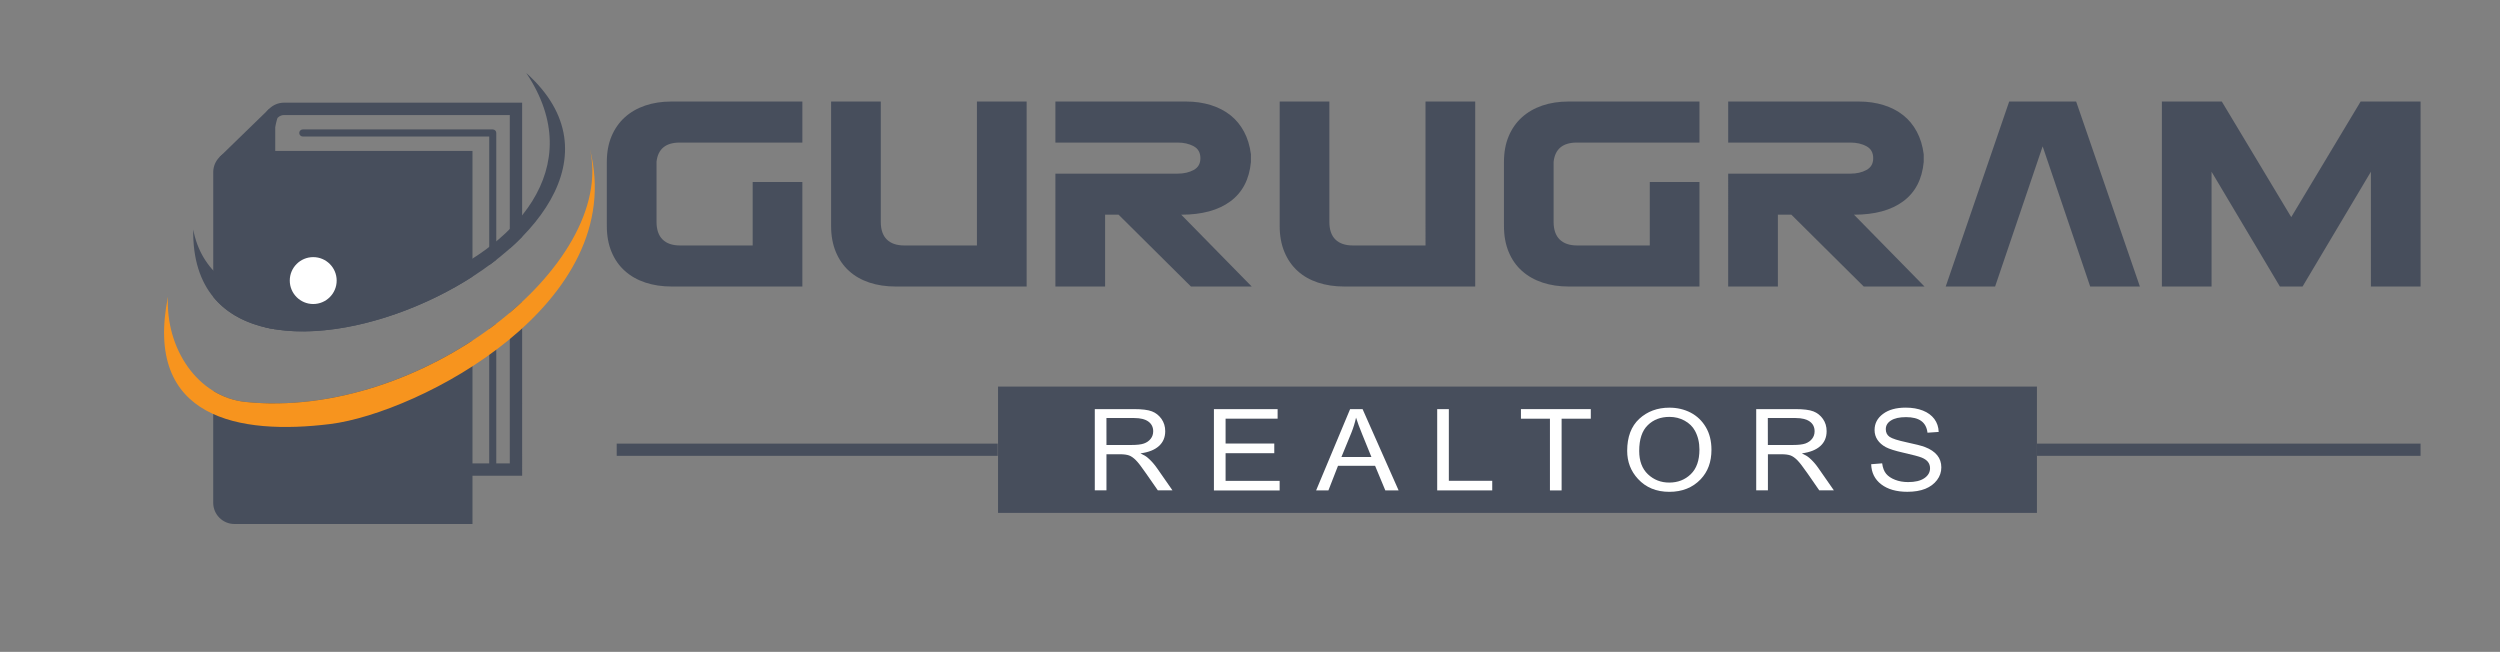 <?xml version="1.0" encoding="utf-8"?>
<!-- Generator: Adobe Illustrator 16.0.0, SVG Export Plug-In . SVG Version: 6.00 Build 0)  -->
<!DOCTYPE svg PUBLIC "-//W3C//DTD SVG 1.1//EN" "http://www.w3.org/Graphics/SVG/1.1/DTD/svg11.dtd">
<svg version="1.1" id="Layer_1" xmlns="http://www.w3.org/2000/svg" xmlns:xlink="http://www.w3.org/1999/xlink" x="0px" y="0px"
	 width="132px" height="34.417px" viewBox="0 0 132 34.417" enable-background="new 0 0 132 34.417" xml:space="preserve">
<rect x="0" y="0" width="132" height="34.417" fill="#808080" stroke="none"/>
<path display="none" fill="#454D5C" d="M16.995,35.412c-0.63-0.362-1.267-0.731-1.897-1.103c-0.261-0.148-0.492-0.293-0.694-0.437
	l-4.715-2.772c-0.022,3.188,0.289,3.896,2.822,5.375c3.079,1.803,6.184,3.53,9.268,5.353c0.209,0.123,0.407,0.235,0.593,0.342
	c2.592,1.459,3.324,1.263,6.43-0.603c1.775-1.064,3.619-2.082,5.431-3.105c1.314-0.738,2.617-1.486,3.875-2.268
	c2.084-1.287,2.368-2.104,2.346-5.024c0-0.015,0-0.024,0-0.041l-5.403,3.188c-0.073,0.05-0.155,0.092-0.23,0.136
	c-0.464,0.282-0.94,0.563-1.421,0.839l-2.138,1.262c0.011-0.021,0.027-0.048,0.037-0.076c-1.095,0.621-2.195,1.235-3.265,1.877
	c-2.64,1.588-3.115,1.658-5.573,0.209C20.64,37.491,18.818,36.455,16.995,35.412L16.995,35.412z M38.106,29.87
	c1.983-1.232,2.335-2.026,2.346-4.628c0-0.134,0-0.267,0-0.401c0-0.016,0-0.031,0.006-0.048l-3.175,1.871l-1.86,1.103
	c-0.198,0.121-0.401,0.239-0.598,0.361c-0.631,0.379-1.278,0.754-1.925,1.123l-1.25,0.734c0-0.01,0-0.021,0-0.03
	c-1.213,0.679-2.431,1.364-3.619,2.076c-2.64,1.579-3.115,1.649-5.573,0.2c-4.245-2.502-8.482-5.004-12.727-7.504
	c0.006,0.588,0.006,1.176,0.006,1.766c0.16,1.8,0.773,2.49,2.773,3.658c0.117,0.063,0.229,0.135,0.347,0.207
	c2.965,1.724,5.953,3.393,8.92,5.145c3.095,1.816,3.692,1.73,7.022-0.261c0.935-0.563,1.892-1.11,2.849-1.652
	c1.059-0.6,2.117-1.188,3.165-1.782c0.834-0.473,1.662-0.951,2.475-1.438C37.561,30.201,37.833,30.037,38.106,29.87L38.106,29.87z
	 M37.283,15.253c-3.132-1.801-6.264-3.635-9.39-5.42c-2.748-1.564-3.426-1.346-6.751,0.659c-2.569,1.544-5.108,2.992-7.722,4.451
	l-0.033,0.016l-0.123,0.069c-0.128,0.074-0.257,0.145-0.38,0.215v0.005l-0.026,0.015v-0.005c-0.149,0.084-0.292,0.17-0.433,0.251
	H12.42l-0.005,0.005l0,0c-1.133,0.667-1.807,1.182-2.202,1.859c-0.567,0.968-0.609,2.688-0.257,3.765
	c0.262,0.801,0.764,1.346,1.705,1.971c0.251,0.164,0.535,0.347,0.85,0.523c0.117,0.069,0.229,0.139,0.347,0.202l0,0l0.026,0.019
	c2.957,1.729,5.938,3.391,8.895,5.133c3.095,1.816,3.692,1.732,7.022-0.262c0.935-0.561,1.897-1.111,2.859-1.658
	c1.053-0.596,2.116-1.184,3.165-1.778c0-0.388,0-0.771-0.006-1.147c-0.004-1.023-0.064-1.771-0.255-2.367
	c-0.342-1.063-1.118-1.673-2.753-2.625L25.899,15.7c-0.47-0.273-0.443-0.257-1.176,0.203l-0.667,0.422
	c-0.744,0.471-0.669,1.588,0.01,1.993c1.732,1.005,3.463,2.016,5.195,3.009c1.363,0.787,1.966,1.283,2.223,2.203
	c-1.16,0.652-2.324,1.304-3.453,1.984c-2.64,1.582-3.115,1.646-5.573,0.197c-2.448-1.438-4.918-2.813-7.361-4.249
	c-0.561-0.323-0.989-0.606-1.309-0.898c-0.68-0.621-0.893-1.026-0.284-1.754c0.418-0.501,1.1-0.923,2.191-1.538
	c2.117-1.181,4.173-2.352,6.254-3.603c0.063-0.037,0.127-0.075,0.192-0.112c2.475-1.486,3.041-1.619,5.173-0.406
	c2.523,1.438,5.057,2.924,7.579,4.377c2.993,1.721,2.454,3.201,2.603,6.193c0.277-0.166,0.336-0.209,0.609-0.375
	c1.758-1.091,2.234-1.839,2.33-3.812c-0.106-2.191-0.684-2.87-2.993-4.196c-0.053-0.032-0.106-0.063-0.154-0.09L37.283,15.253z"/>
<g>
	<rect x="107.55" y="23.423" fill="#474E5C" width="20.256" height="0.646"/>
	<g>
		<rect x="32.562" y="23.423" fill="#474E5C" width="20.118" height="0.646"/>
		<rect x="52.696" y="20.411" fill="#474E5C" width="54.854" height="6.67"/>
		<g>
			<path fill="#FFFFFF" d="M57.805,25.894v-4.293h2.063c0.431,0,0.749,0.039,0.954,0.119c0.204,0.078,0.373,0.213,0.505,0.398
				c0.131,0.188,0.197,0.402,0.197,0.648c0,0.324-0.111,0.586-0.335,0.787c-0.224,0.201-0.547,0.328-0.974,0.385
				c0.173,0.078,0.305,0.158,0.394,0.238c0.185,0.162,0.347,0.346,0.485,0.547l0.813,1.168h-0.773l-0.621-0.893
				c-0.24-0.35-0.421-0.584-0.544-0.705c-0.122-0.121-0.241-0.205-0.355-0.246c-0.115-0.041-0.276-0.063-0.481-0.063h-0.712v1.906
				h-0.616V25.894z M58.421,23.495h1.323c0.289,0,0.508-0.025,0.657-0.078c0.151-0.055,0.269-0.137,0.356-0.25
				c0.087-0.111,0.132-0.244,0.132-0.395c0-0.217-0.085-0.389-0.252-0.512s-0.416-0.188-0.747-0.188h-1.47L58.421,23.495
				L58.421,23.495z"/>
			<path fill="#FFFFFF" d="M64.095,25.894v-4.293h3.363v0.506h-2.747v1.313h2.571v0.508h-2.571v1.461h2.854v0.506H64.095
				L64.095,25.894z"/>
			<path fill="#FFFFFF" d="M69.491,25.894l1.795-4.293h0.658l1.903,4.293h-0.702l-0.541-1.301h-1.957l-0.507,1.301H69.491z
				 M70.827,24.13h1.584l-0.482-1.188c-0.15-0.367-0.26-0.662-0.33-0.891c-0.059,0.273-0.145,0.547-0.254,0.818L70.827,24.13z"/>
			<path fill="#FFFFFF" d="M75.884,25.894v-4.293h0.615v3.787h2.291v0.506H75.884z"/>
			<path fill="#FFFFFF" d="M81.837,25.894v-3.787h-1.531v-0.506h3.688v0.506h-1.541v3.787H81.837z"/>
			<path fill="#FFFFFF" d="M85.915,23.804c0-0.732,0.213-1.297,0.637-1.689c0.428-0.393,0.957-0.59,1.594-0.59
				c0.408,0,0.783,0.088,1.121,0.262c0.338,0.178,0.605,0.434,0.803,0.77c0.197,0.334,0.295,0.73,0.295,1.193
				c0,0.639-0.188,1.154-0.571,1.557c-0.42,0.439-0.972,0.662-1.652,0.662c-0.687,0-1.237-0.227-1.655-0.68
				C86.104,24.876,85.915,24.382,85.915,23.804z M86.55,23.81c0,0.529,0.152,0.939,0.461,1.232c0.311,0.293,0.684,0.438,1.125,0.438
				c0.451,0,0.83-0.146,1.137-0.443c0.305-0.295,0.457-0.727,0.457-1.301c0-0.369-0.078-0.699-0.236-0.99
				c-0.12-0.223-0.303-0.4-0.547-0.535c-0.242-0.133-0.51-0.199-0.799-0.199c-0.465,0-0.848,0.145-1.146,0.438
				C86.7,22.743,86.55,23.196,86.55,23.81z"/>
			<path fill="#FFFFFF" d="M92.728,25.894v-4.293h2.063c0.432,0,0.748,0.039,0.954,0.119c0.205,0.078,0.373,0.213,0.505,0.398
				c0.133,0.188,0.196,0.402,0.196,0.648c0,0.324-0.11,0.586-0.334,0.787c-0.223,0.201-0.549,0.328-0.973,0.385
				c0.172,0.078,0.303,0.158,0.395,0.238c0.185,0.162,0.345,0.346,0.482,0.547l0.813,1.168h-0.772l-0.618-0.893
				c-0.242-0.35-0.425-0.584-0.545-0.705c-0.123-0.121-0.242-0.205-0.355-0.246c-0.115-0.041-0.275-0.063-0.48-0.063h-0.713v1.906
				h-0.617V25.894z M93.343,23.495h1.324c0.289,0,0.508-0.025,0.658-0.078c0.147-0.055,0.268-0.137,0.354-0.25
				c0.088-0.111,0.132-0.244,0.132-0.395c0-0.217-0.082-0.389-0.25-0.512c-0.171-0.123-0.416-0.188-0.746-0.188h-1.474
				L93.343,23.495L93.343,23.495z"/>
			<path fill="#FFFFFF" d="M98.798,24.511l0.58-0.047c0.031,0.236,0.102,0.422,0.211,0.553s0.268,0.238,0.471,0.316
				c0.203,0.08,0.434,0.121,0.689,0.121c0.365,0,0.65-0.066,0.852-0.203c0.203-0.137,0.305-0.313,0.305-0.527
				c0-0.127-0.035-0.238-0.108-0.332c-0.074-0.096-0.187-0.172-0.334-0.232c-0.147-0.059-0.47-0.145-0.961-0.256
				c-0.438-0.098-0.75-0.197-0.938-0.297c-0.186-0.102-0.33-0.229-0.432-0.379c-0.104-0.154-0.156-0.328-0.156-0.521
				c0-0.348,0.148-0.631,0.445-0.852c0.297-0.223,0.697-0.332,1.199-0.332c0.346,0,0.648,0.053,0.908,0.156
				c0.26,0.102,0.459,0.252,0.604,0.443c0.143,0.193,0.221,0.422,0.23,0.684l-0.592,0.041c-0.031-0.279-0.144-0.486-0.332-0.621
				s-0.455-0.201-0.8-0.201c-0.348,0-0.612,0.059-0.797,0.178c-0.185,0.117-0.272,0.27-0.272,0.457c0,0.174,0.063,0.309,0.198,0.404
				c0.136,0.094,0.438,0.191,0.906,0.291c0.457,0.096,0.78,0.18,0.967,0.25c0.283,0.107,0.498,0.254,0.644,0.432
				c0.145,0.178,0.217,0.393,0.217,0.641c0,0.246-0.074,0.469-0.229,0.672c-0.15,0.199-0.357,0.354-0.621,0.461
				c-0.263,0.104-0.576,0.156-0.945,0.156c-0.574,0-1.033-0.131-1.377-0.393C98.989,25.313,98.812,24.958,98.798,24.511z"/>
		</g>
	</g>
</g>
<g>
	<path fill-rule="evenodd" clip-rule="evenodd" fill="#474E5C" d="M14.998,5.421h12.571v7.084c-0.206,0.211-0.425,0.417-0.652,0.619
		v-7.05H14.998c-0.255,0-0.466,0.211-0.466,0.466v10.848c-0.223-0.036-0.441-0.08-0.652-0.134V6.54
		C13.88,5.924,14.383,5.421,14.998,5.421L14.998,5.421z M27.569,15.933c-0.21,0.196-0.428,0.391-0.652,0.582v7.952H14.998
		c-0.255,0-0.466-0.212-0.466-0.468v-2.702c-0.218,0.001-0.435-0.003-0.652-0.012v2.714c0,0.616,0.503,1.118,1.118,1.118h12.571
		V15.933z"/>
	<polygon fill-rule="evenodd" clip-rule="evenodd" fill="#474E5C" points="11.604,8.28 14.219,5.739 14.642,6.24 14.039,8.586 
		11.691,10.152 	"/>
	<path fill-rule="evenodd" clip-rule="evenodd" fill="#474E5C" d="M12.376,7.97h12.571v6.637
		c-4.603,2.957-11.155,4.184-13.688,1.068V9.089C11.259,8.473,11.762,7.97,12.376,7.97L12.376,7.97z M24.947,17.98
		c-3.439,2.25-7.827,3.668-11.978,3.243c-0.626-0.066-1.201-0.271-1.711-0.583v5.909c0,0.615,0.503,1.118,1.118,1.118h12.571V17.98z
		"/>
	<circle fill-rule="evenodd" clip-rule="evenodd" fill="#FFFFFF" cx="16.538" cy="14.814" r="1.238"/>
	<path fill-rule="evenodd" clip-rule="evenodd" fill="#474E5C" d="M15.987,7.208c-0.103,0-0.187-0.084-0.187-0.187
		c0-0.103,0.083-0.187,0.187-0.187h10.03c0.103,0,0.187,0.083,0.187,0.187v6.696c-0.123,0.096-0.247,0.19-0.373,0.283V7.208H15.987
		L15.987,7.208z M26.204,17.09v7.682c0,0.103-0.083,0.186-0.187,0.186s-0.187-0.083-0.187-0.186v-7.403
		C25.957,17.276,26.081,17.184,26.204,17.09z"/>
	<path fill-rule="evenodd" clip-rule="evenodd" fill="#474E5C" d="M10.203,12.12c1.656,8.824,24.294,1.767,17.585-8.265
		C37.408,12.481,9.991,24.662,10.203,12.12z"/>
	<path fill-rule="evenodd" clip-rule="evenodd" fill="#F7941E" d="M8.869,15.662c-1.299,6.454,3.788,7.319,8.566,6.727
		c4.678-0.581,15.825-6.353,13.706-14.544c1.449,6.164-8.946,14.326-18.171,13.378C10.432,20.961,8.735,18.398,8.869,15.662
		L8.869,15.662L8.869,15.662z M30.999,7.347l-0.011-0.036l0,0L30.999,7.347z"/>
</g>
<g>
	<path fill="#474E5C" d="M34.986,12.647c0.214,0.209,0.52,0.313,0.919,0.313h3.836V9.61h2.624v5.518h-6.903
		c-0.504,0-0.965-0.069-1.383-0.207c-0.418-0.138-0.779-0.342-1.083-0.613c-0.304-0.271-0.54-0.606-0.706-1.006
		s-0.25-0.855-0.25-1.369V8.555c0-0.514,0.083-0.967,0.25-1.362c0.166-0.395,0.399-0.727,0.699-0.998
		c0.299-0.271,0.658-0.478,1.076-0.621c0.418-0.142,0.879-0.213,1.383-0.213h6.917v2.167h-6.474c-0.742,0-1.151,0.338-1.226,1.013
		v3.18C34.666,12.129,34.773,12.438,34.986,12.647z"/>
	<path fill="#474E5C" d="M51.583,5.361h2.624v9.767h-6.917c-0.504,0-0.965-0.069-1.383-0.207c-0.418-0.138-0.777-0.342-1.076-0.613
		c-0.3-0.271-0.533-0.606-0.699-1.006s-0.25-0.855-0.25-1.369V5.361h2.624v6.359c0,0.409,0.107,0.718,0.32,0.927
		c0.214,0.209,0.521,0.313,0.92,0.313h3.836V5.361z"/>
	<path fill="#474E5C" d="M55.725,9.168h6.458c0.324,0,0.604-0.064,0.842-0.193c0.238-0.128,0.356-0.335,0.356-0.62
		c0-0.295-0.118-0.506-0.356-0.634c-0.238-0.128-0.518-0.193-0.842-0.193h-6.458V5.361h6.901c0.466,0,0.899,0.062,1.298,0.185
		c0.398,0.124,0.745,0.302,1.04,0.535s0.535,0.523,0.72,0.87c0.186,0.347,0.307,0.744,0.365,1.191v0.414
		c-0.086,0.913-0.447,1.604-1.084,2.075c-0.636,0.47-1.501,0.705-2.595,0.705l3.721,3.793h-3.208l-3.821-3.793h-0.713v3.793h-2.624
		V9.168z"/>
	<path fill="#474E5C" d="M75.267,5.361h2.624v9.767h-6.917c-0.504,0-0.965-0.069-1.383-0.207c-0.418-0.138-0.776-0.342-1.076-0.613
		c-0.3-0.271-0.532-0.606-0.698-1.006s-0.25-0.855-0.25-1.369V5.361h2.624v6.359c0,0.409,0.106,0.718,0.32,0.927
		s0.521,0.313,0.92,0.313h3.836V5.361z"/>
	<path fill="#474E5C" d="M82.353,12.647c0.213,0.209,0.52,0.313,0.919,0.313h3.836V9.61h2.624v5.518h-6.902
		c-0.504,0-0.965-0.069-1.383-0.207c-0.418-0.138-0.778-0.342-1.083-0.613c-0.305-0.271-0.54-0.606-0.706-1.006
		s-0.249-0.855-0.249-1.369V8.555c0-0.514,0.083-0.967,0.249-1.362c0.166-0.395,0.399-0.727,0.699-0.998
		c0.3-0.271,0.658-0.478,1.076-0.621c0.418-0.142,0.879-0.213,1.383-0.213h6.916v2.167h-6.474c-0.742,0-1.15,0.338-1.227,1.013v3.18
		C82.031,12.129,82.139,12.438,82.353,12.647z"/>
	<path fill="#474E5C" d="M91.248,9.168h6.459c0.324,0,0.604-0.064,0.842-0.193s0.356-0.335,0.356-0.62
		c0-0.295-0.118-0.506-0.356-0.634s-0.518-0.193-0.842-0.193h-6.459V5.361h6.901c0.466,0,0.898,0.062,1.298,0.185
		c0.398,0.124,0.745,0.302,1.04,0.535s0.535,0.523,0.72,0.87c0.187,0.347,0.307,0.744,0.365,1.191v0.414
		c-0.086,0.913-0.447,1.604-1.085,2.075c-0.636,0.47-1.501,0.705-2.595,0.705l3.722,3.793h-3.208l-3.821-3.793h-0.713v3.793h-2.624
		V9.168z"/>
	<path fill="#474E5C" d="M107.852,7.728l-2.51,7.4h-2.608l3.351-9.767h3.536l3.365,9.767h-2.624L107.852,7.728z"/>
	<path fill="#474E5C" d="M116.77,9.068v6.06h-2.623V5.361h3.164l3.666,6.103l3.664-6.103h3.165v9.767h-2.623v-6.06l-3.608,6.06
		h-1.197L116.77,9.068z"/>
</g>
</svg>
